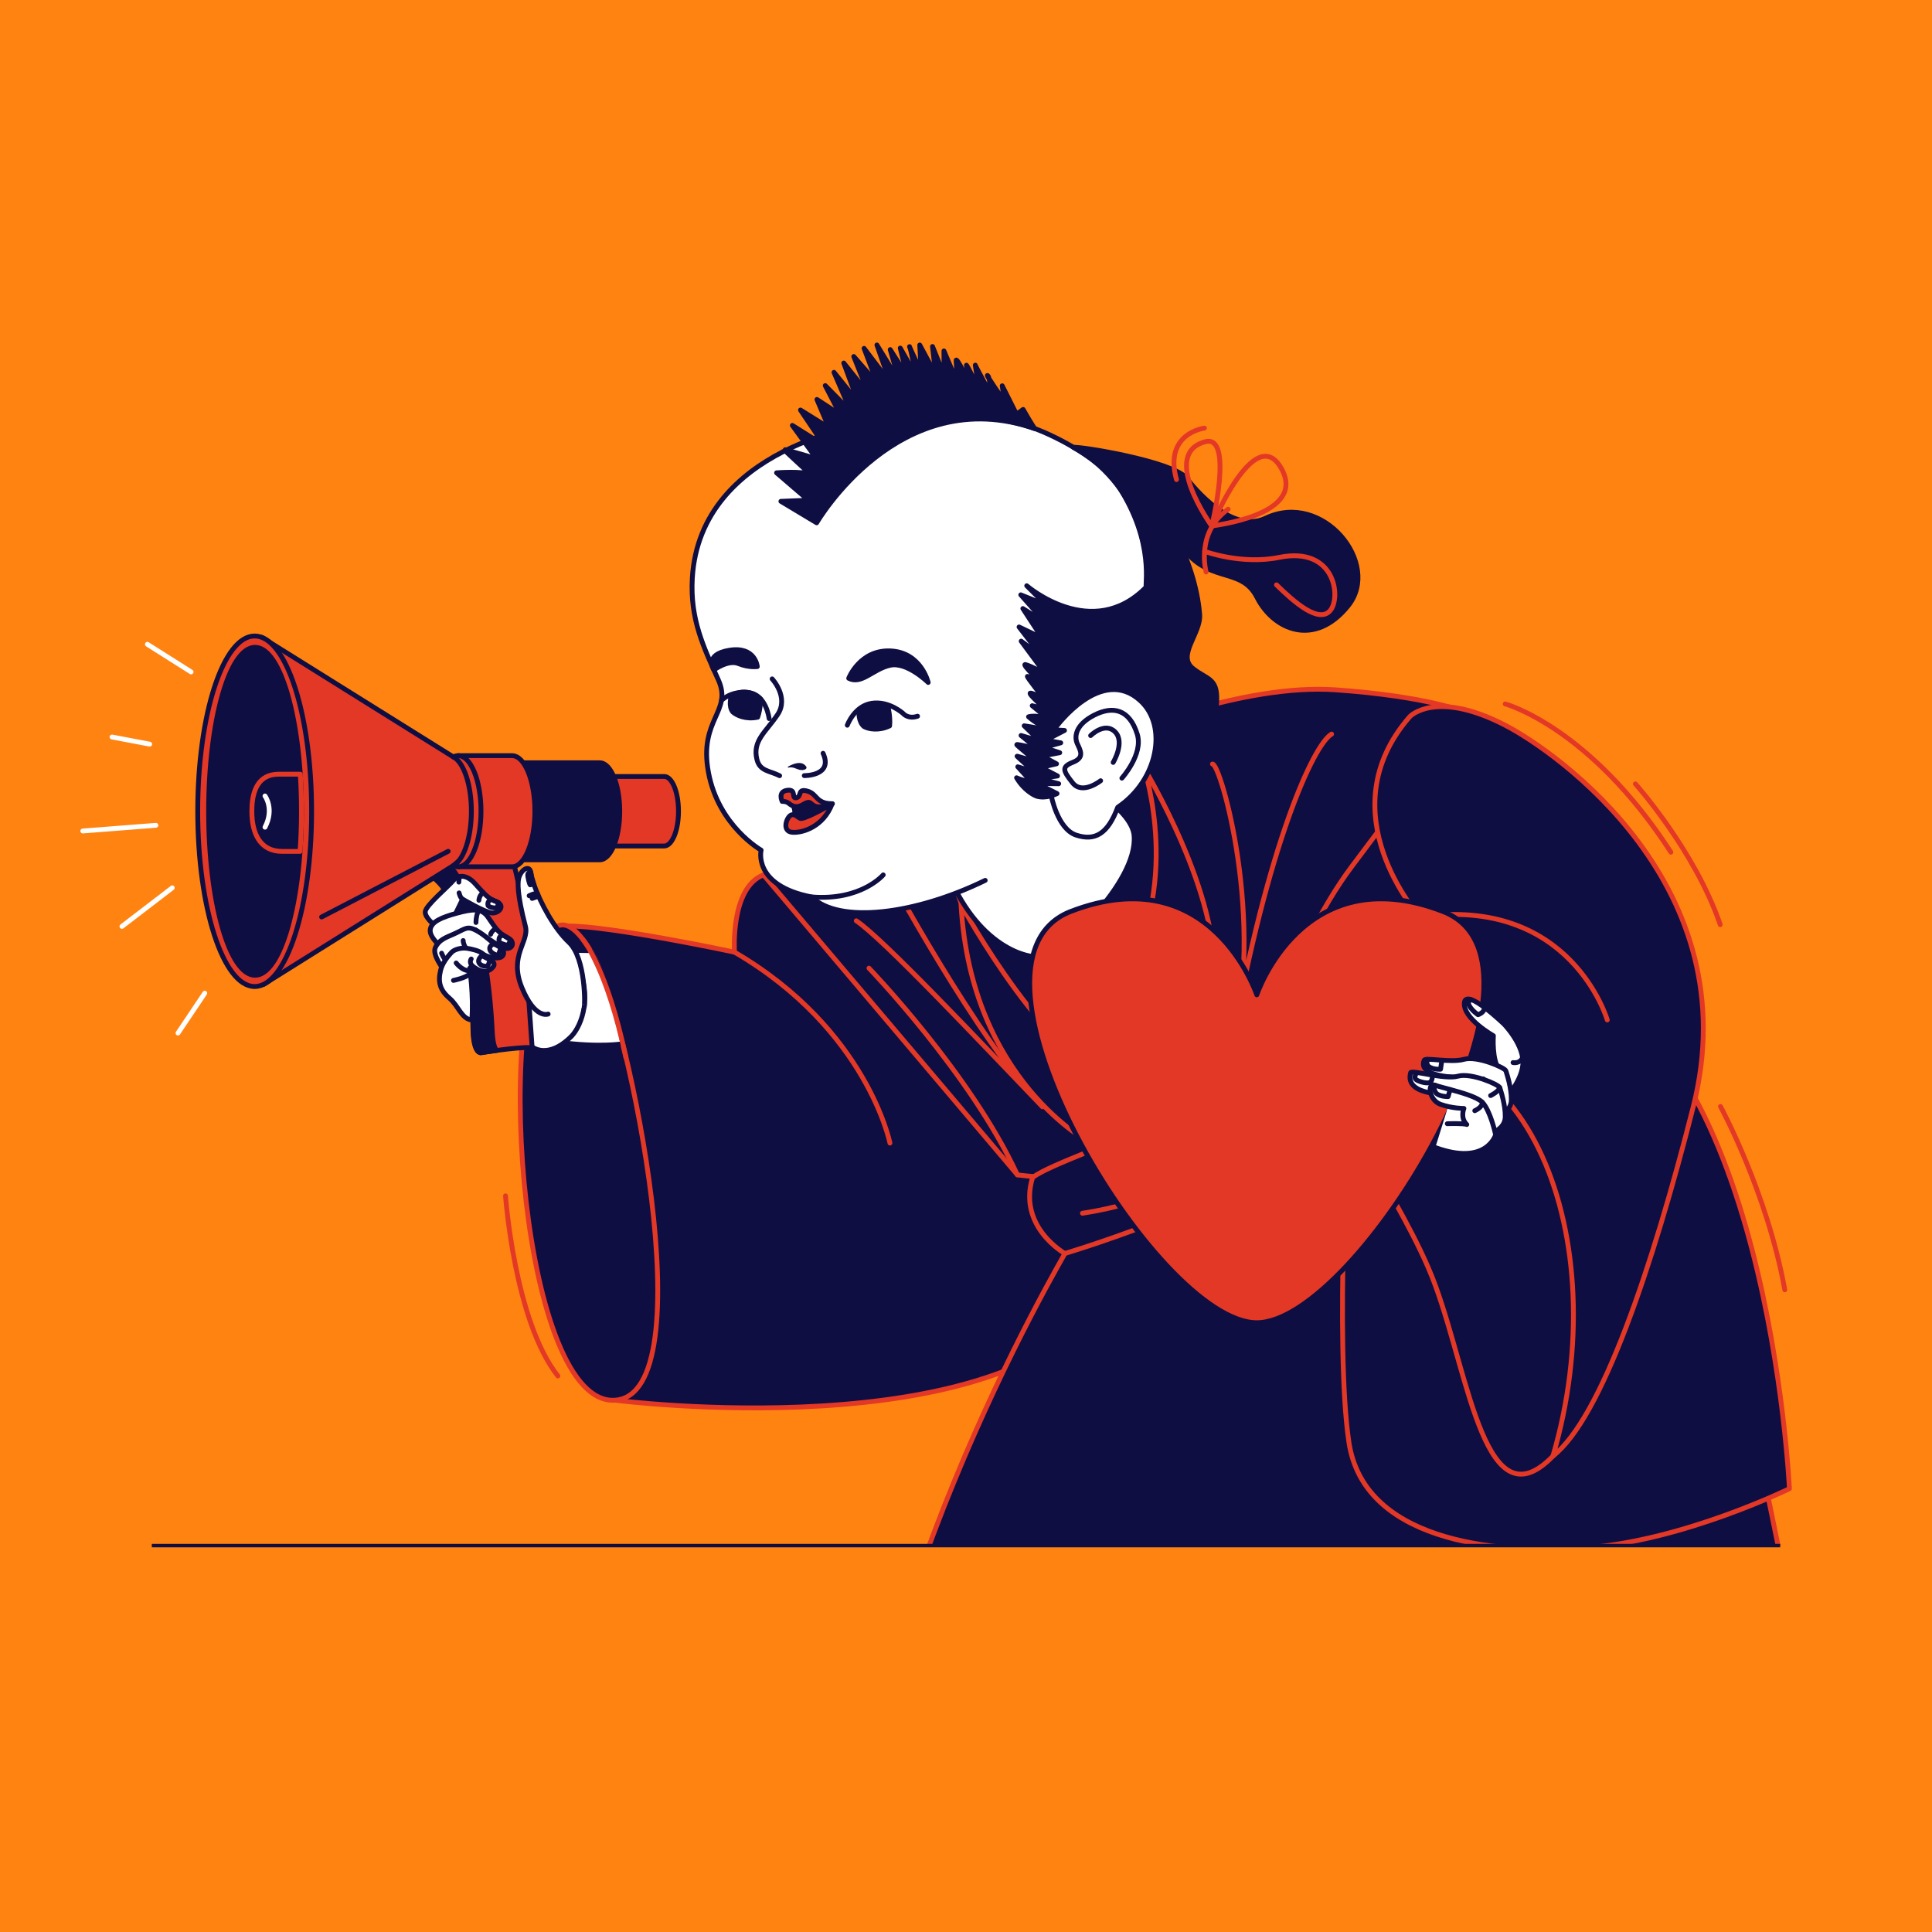 <svg width="140" height="140" viewBox="0 0 140 140" fill="none" xmlns="http://www.w3.org/2000/svg">
<rect x="0" y="0" width="140" height="140" fill="#333333" stroke="none"/>
<g clip-path="url(#clip0_2194_3442)">
<rect width="140" height="140" fill="#FF8311"/>
<path d="M55.32 63.398C52.909 64.328 53.223 68.995 53.223 68.995C53.223 68.995 44.215 67.079 41.141 67.103C42.011 80.002 44.557 101.462 44.557 101.462C44.557 101.462 72.596 105.06 80.198 94.021C87.799 82.983 57.732 62.467 55.32 63.398Z" fill="#0F0E42" stroke="#E33825" stroke-width="0.35" stroke-linecap="round" stroke-linejoin="round"/>
<path d="M39.716 68.006C39.716 68.006 40.457 65.738 42.254 68.093C42.511 68.429 42.788 68.861 43.089 69.405C45.494 73.767 51.189 101.025 44.562 101.464C37.934 101.904 35.657 73.916 39.716 68.006Z" fill="#0F0E42" stroke="#E33825" stroke-width="0.35" stroke-linecap="round" stroke-linejoin="round"/>
<path d="M42.79 68.888L40.835 68.852C40.835 68.852 41.353 74.343 40.43 75.519C43.511 75.933 45.14 75.629 45.14 75.629C45.14 75.629 44.288 71.307 42.792 68.888H42.79Z" fill="white" stroke="#0F0E42" stroke-width="0.35" stroke-linecap="round" stroke-linejoin="round"/>
<path d="M42.25 68.094C42.25 68.094 43.992 70.162 45.351 76.624" stroke="#E33825" stroke-width="0.35" stroke-linecap="round" stroke-linejoin="round"/>
<path d="M36.708 60.444C36.708 60.444 39.079 69.438 39.107 74.102C39.213 75.221 39.328 75.967 38.404 75.914C37.481 75.861 34.843 76.286 34.843 76.286C34.843 76.286 34.353 76.392 34.278 74.794C34.203 73.196 34.444 65.762 31.219 63.443C33.723 59.899 36.708 60.444 36.708 60.444Z" fill="#E33825" stroke="#0F0E42" stroke-width="0.35" stroke-linecap="round" stroke-linejoin="round"/>
<path d="M35.673 74.79C35.6 73.24 35.151 64.923 32.178 62.312C31.862 62.632 31.549 63.006 31.242 63.44C34.466 65.758 34.227 73.192 34.301 74.79C34.376 76.388 34.867 76.282 34.867 76.282C34.867 76.282 35.349 76.204 35.972 76.12C35.845 75.941 35.71 75.567 35.673 74.79Z" fill="#0F0E42" stroke="#0F0E42" stroke-width="0.35" stroke-linecap="round" stroke-linejoin="round"/>
<path d="M18.977 46.188L32.85 54.851C32.85 54.851 35.38 55.913 35.98 57.852C36.581 59.791 32.85 62.722 32.85 62.722L19.104 71.331L18.977 46.188Z" fill="#E33825" stroke="#0F0E42" stroke-width="0.35" stroke-linecap="round" stroke-linejoin="round"/>
<path d="M48.131 56.267H43.32V61.304H48.131C48.702 61.304 49.167 60.177 49.167 58.785C49.167 57.393 48.704 56.266 48.131 56.266V56.267Z" fill="#E33825" stroke="#0F0E42" stroke-width="0.35" stroke-linecap="round" stroke-linejoin="round"/>
<path d="M43.467 55.273H36.752L37.576 56.403L37.819 59.588C37.819 59.588 37.266 61.483 37.254 61.549C37.241 61.614 36.75 62.306 36.75 62.306H43.465C44.262 62.306 44.91 60.732 44.91 58.791C44.91 56.85 44.262 55.275 43.465 55.275L43.467 55.273Z" fill="#0F0E42" stroke="#0F0E42" stroke-width="0.35" stroke-linecap="round" stroke-linejoin="round"/>
<path d="M36.75 55.273C36.646 55.273 36.544 55.301 36.445 55.352C37.097 55.691 37.586 57.101 37.586 58.789C37.586 60.476 37.097 61.885 36.445 62.226C36.544 62.277 36.646 62.304 36.75 62.304C37.549 62.304 38.195 60.73 38.195 58.789C38.195 56.848 37.547 55.273 36.75 55.273Z" fill="#0F0E42" stroke="#0F0E42" stroke-width="0.35" stroke-linecap="round" stroke-linejoin="round"/>
<path d="M37.105 54.758H33.195L34.14 56.051L34.419 59.698C34.419 59.698 33.786 61.869 33.772 61.944C33.757 62.018 33.195 62.81 33.195 62.81H37.105C38.019 62.81 38.759 61.008 38.759 58.784C38.759 56.56 38.019 54.758 37.105 54.758Z" fill="#E33825" stroke="#0F0E42" stroke-width="0.35" stroke-linecap="round" stroke-linejoin="round"/>
<path d="M33.2 54.758C33.08 54.758 32.965 54.789 32.852 54.847C33.598 55.236 34.158 56.85 34.158 58.784C34.158 60.718 33.598 62.33 32.852 62.721C32.965 62.779 33.08 62.81 33.2 62.81C34.114 62.81 34.855 61.008 34.855 58.784C34.855 56.56 34.114 54.758 33.2 54.758Z" fill="#E33825" stroke="#0F0E42" stroke-width="0.35" stroke-linecap="round" stroke-linejoin="round"/>
<path d="M18.455 71.487C20.733 71.487 22.581 65.8 22.581 58.786C22.581 51.772 20.733 46.086 18.455 46.086C16.176 46.086 14.328 51.772 14.328 58.786C14.328 65.8 16.176 71.487 18.455 71.487Z" fill="#E33825" stroke="#0F0E42" stroke-width="0.35" stroke-linecap="round" stroke-linejoin="round"/>
<path d="M18.481 70.672C20.339 70.672 21.845 65.352 21.845 58.789C21.845 52.227 20.339 46.906 18.481 46.906C16.623 46.906 15.117 52.227 15.117 58.789C15.117 65.352 16.623 70.672 18.481 70.672Z" fill="#0F0E42" stroke="#0F0E42" stroke-width="0.35" stroke-linecap="round" stroke-linejoin="round"/>
<path d="M18.25 58.723V58.812C18.25 60.398 18.854 61.695 20.439 61.695H21.743C21.809 60.766 21.846 59.794 21.846 58.792C21.846 57.867 21.816 56.966 21.76 56.102H20.18C18.739 56.102 18.252 57.282 18.252 58.723H18.25Z" fill="#0F0E42" stroke="#E33825" stroke-width="0.35" stroke-linecap="round" stroke-linejoin="round"/>
<path d="M31.618 67.132C31.565 67.108 30.779 66.516 30.814 66.067C30.846 65.618 32.444 64.284 32.864 63.79C33.284 63.296 33.919 63.474 34.407 64.014C34.898 64.555 35.323 65.071 35.796 65.268C36.768 65.556 36.151 66.216 35.635 66.156C35.119 66.098 33.521 65.156 33.521 65.156L32.612 67.032L31.616 67.134L31.618 67.132Z" fill="white" stroke="#0F0E42" stroke-width="0.35" stroke-linecap="round" stroke-linejoin="round"/>
<path d="M35.37 65.632C35.37 65.632 35.252 65.298 35.611 65.172C35.795 65.267 35.865 65.281 36.115 65.4C36.102 65.548 36.025 65.785 36.025 65.785C36.025 65.785 35.6 65.836 35.37 65.63V65.632Z" stroke="#0F0E42" stroke-width="0.35" stroke-linecap="round" stroke-linejoin="round"/>
<path d="M33.266 64.703C33.28 64.751 33.359 65.075 33.521 65.156" stroke="#0F0E42" stroke-width="0.35" stroke-linecap="round" stroke-linejoin="round"/>
<path d="M34.703 65.238C34.703 65.238 34.73 64.832 35.028 64.688" stroke="#0F0E42" stroke-width="0.35" stroke-linecap="round" stroke-linejoin="round"/>
<path d="M33.25 63.922C33.25 63.922 33.245 63.592 33.343 63.508" stroke="#0F0E42" stroke-width="0.35" stroke-linecap="round" stroke-linejoin="round"/>
<path d="M31.829 68.511C31.739 68.389 31.064 67.82 31.187 67.302C31.309 66.785 31.986 66.475 33.104 66.174C34.222 65.873 34.883 65.784 35.351 66.441C35.82 67.097 36.05 67.592 36.763 67.935C37.477 68.28 37.066 69.002 36.355 68.628C35.643 68.254 34.439 67.329 34.372 67.338C34.306 67.347 31.827 68.511 31.827 68.511H31.829Z" fill="white" stroke="#0F0E42" stroke-width="0.35" stroke-linecap="round" stroke-linejoin="round"/>
<path d="M36.204 68.314C36.204 68.314 35.998 67.887 36.443 67.75C36.762 67.936 37.056 68.168 37.056 68.168C37.056 68.168 36.833 68.294 36.844 68.531C36.485 68.432 36.204 68.314 36.204 68.314Z" stroke="#0F0E42" stroke-width="0.35" stroke-linecap="round" stroke-linejoin="round"/>
<path d="M35.555 67.701C35.551 67.634 35.733 67.378 35.852 67.344" stroke="#0F0E42" stroke-width="0.35" stroke-linecap="round" stroke-linejoin="round"/>
<path d="M34.492 66.846C34.492 66.846 34.487 66.406 34.64 66.07" stroke="#0F0E42" stroke-width="0.35" stroke-linecap="round" stroke-linejoin="round"/>
<path d="M32.208 70.334C32.208 70.334 31.283 69.212 31.548 68.658C31.814 68.101 32.306 67.939 32.854 67.698C33.737 67.308 33.841 67.056 34.545 67.443C35.249 67.83 35.435 68.178 36.126 68.563C36.606 68.649 36.907 69.867 35.17 69.242C33.41 68.605 33.131 69.05 32.994 69.225C32.857 69.4 32.208 70.336 32.208 70.336V70.334Z" fill="white" stroke="#0F0E42" stroke-width="0.35" stroke-linecap="round" stroke-linejoin="round"/>
<path d="M35.607 68.996C35.585 68.975 35.273 68.665 35.737 68.406C35.777 68.406 36.105 68.505 36.277 68.7C36.222 68.965 36.087 69.236 36.087 69.236C36.087 69.236 35.815 69.189 35.607 68.994V68.996Z" stroke="#0F0E42" stroke-width="0.35" stroke-linecap="round" stroke-linejoin="round"/>
<path d="M33.563 68.156C33.563 68.156 33.543 68.507 33.982 69.003" stroke="#0F0E42" stroke-width="0.35" stroke-linecap="round" stroke-linejoin="round"/>
<path d="M32 69.07C32 69.07 32.168 69.576 32.476 69.676Z" fill="white"/>
<path d="M32 69.07C32 69.07 32.168 69.576 32.476 69.676" stroke="#0F0E42" stroke-width="0.35" stroke-linecap="round" stroke-linejoin="round"/>
<path d="M34.188 73.917C34.334 72.167 34.035 70.162 34.035 70.162L34.21 69.975C34.21 69.975 35.135 70.83 35.737 70.062C36.007 69.723 35.436 69.471 34.952 69.088C34.711 68.897 34.252 68.785 33.852 68.719C33.453 68.656 32.938 68.783 32.719 69.015C32.426 69.325 32.055 69.796 31.931 70.294C31.716 71.16 31.887 71.751 32.564 72.328C33.241 72.906 33.431 73.824 34.188 73.917Z" fill="white" stroke="#0F0E42" stroke-width="0.35" stroke-linecap="round" stroke-linejoin="round"/>
<path d="M32.859 71.044C32.859 71.044 33.777 70.869 34.083 70.539" stroke="#0F0E42" stroke-width="0.35" stroke-linecap="round" stroke-linejoin="round"/>
<path d="M33.055 69.781C33.055 69.781 33.522 70.401 34.056 70.332" stroke="#0F0E42" stroke-width="0.35" stroke-linecap="round" stroke-linejoin="round"/>
<path d="M34.146 69.492C34.146 69.492 33.978 69.717 34.204 69.974" stroke="#0F0E42" stroke-width="0.35" stroke-linecap="round" stroke-linejoin="round"/>
<path d="M34.702 69.759C34.678 69.717 34.614 69.494 34.922 69.25C35.3 69.445 35.517 69.564 35.517 69.564L35.344 70.011C35.344 70.011 34.88 70.087 34.702 69.759Z" stroke="#0F0E42" stroke-width="0.35" stroke-linecap="round" stroke-linejoin="round"/>
<path d="M38.558 75.855C38.558 75.855 39.688 76.822 41.419 75.082C42.196 74.253 42.92 72.112 41.818 69.915C40.717 67.719 38.141 70.001 38.141 70.001L38.557 75.855H38.558Z" fill="white" stroke="#0F0E42" stroke-width="0.35" stroke-linecap="round" stroke-linejoin="round"/>
<path d="M42.336 72.954C42.389 72.941 42.471 69.44 41.218 68.278C40.196 67.329 39.144 65.436 38.681 64.053C38.577 63.741 38.502 63.455 38.463 63.21C38.367 62.638 37.73 63.017 37.584 63.67C37.522 63.953 37.451 64.734 38.075 67.131C38.365 68.243 36.86 69.219 37.812 71.553C38.764 73.886 39.72 73.483 39.72 73.483" fill="white"/>
<path d="M42.336 72.954C42.389 72.941 42.471 69.44 41.218 68.278C40.196 67.329 39.144 65.436 38.681 64.053C38.577 63.741 38.502 63.455 38.463 63.21C38.367 62.638 37.73 63.017 37.584 63.67C37.522 63.953 37.451 64.734 38.075 67.131C38.365 68.243 36.86 69.219 37.812 71.553C38.764 73.886 39.72 73.483 39.72 73.483" stroke="#0F0E42" stroke-width="0.35" stroke-linecap="round" stroke-linejoin="round"/>
<path d="M38.42 64.116C38.361 64.061 38.233 63.552 38.243 63.379C38.252 63.206 38.463 63.211 38.463 63.211C38.463 63.211 38.536 63.911 38.681 64.054C38.582 64.085 38.42 64.118 38.42 64.118V64.116Z" fill="white" stroke="#0F0E42" stroke-width="0.35" stroke-linecap="round" stroke-linejoin="round"/>
<path d="M38.344 64.908C38.344 64.908 38.761 64.695 38.946 64.764Z" fill="white"/>
<path d="M38.344 64.908C38.344 64.908 38.761 64.695 38.946 64.764" stroke="#0F0E42" stroke-width="0.35" stroke-linecap="round" stroke-linejoin="round"/>
<path d="M38.998 64.953L38.562 65.103" stroke="#0F0E42" stroke-width="0.35" stroke-linecap="round" stroke-linejoin="round"/>
<path d="M19.203 57.68C19.203 57.68 19.895 58.61 19.203 59.942" stroke="white" stroke-width="0.35" stroke-linecap="round" stroke-linejoin="round"/>
<path d="M10.68 46.688L13.848 48.691" stroke="white" stroke-width="0.35" stroke-linecap="round" stroke-linejoin="round"/>
<path d="M14.839 71.969L12.898 74.86" stroke="white" stroke-width="0.35" stroke-linecap="round" stroke-linejoin="round"/>
<path d="M8.117 53.406L10.848 53.924" stroke="white" stroke-width="0.35" stroke-linecap="round" stroke-linejoin="round"/>
<path d="M12.483 64.336L8.836 67.132" stroke="white" stroke-width="0.35" stroke-linecap="round" stroke-linejoin="round"/>
<path d="M11.296 59.805L6 60.217" stroke="white" stroke-width="0.35" stroke-linecap="round" stroke-linejoin="round"/>
<path d="M23.305 66.449L32.479 61.688" stroke="#0F0E42" stroke-width="0.35" stroke-linecap="round" stroke-linejoin="round"/>
<path d="M36.633 86.656C36.633 86.656 37.28 95.723 40.425 99.707" stroke="#E33825" stroke-width="0.35" stroke-linecap="round" stroke-linejoin="round"/>
<path d="M77.166 90.829C77.355 90.621 60.757 118.223 61.501 141.791C73.442 148.332 99.474 153.159 114.272 149.161C129.071 145.162 132.998 137.564 132.998 137.564C132.998 137.564 125.606 75.678 111.781 70.297C94.456 79.916 87.994 82.829 87.994 82.829L77.166 90.831V90.829Z" fill="#0F0E42" stroke="#E33825" stroke-width="0.35" stroke-linecap="round" stroke-linejoin="round"/>
<path d="M97.747 79.916C97.747 79.916 96.7 97.509 97.747 104.507C98.794 111.505 107.919 112.685 114.964 112.16C122.009 111.636 129.667 107.878 129.667 107.878C129.667 107.878 128.098 74.19 112.787 70.602C109.039 73.19 97.745 79.916 97.745 79.916H97.747Z" fill="#0F0E42" stroke="#E33825" stroke-width="0.35" stroke-linecap="round" stroke-linejoin="round"/>
<path d="M89.833 52.062C89.833 52.062 69.401 55.26 66.375 62.149C68.67 67.751 78.836 80.896 81.596 80.751C84.721 71.025 89.833 52.062 89.833 52.062Z" fill="#0F0E42" stroke="#E33825" stroke-width="0.35" stroke-linecap="round" stroke-linejoin="round"/>
<path d="M101.878 74.059C102.086 73.979 108.128 73.395 106.018 66.739C103.907 60.08 104.555 55.124 106.26 51.625C99.246 54.137 84.109 76.772 85.942 79.899C87.775 83.026 101.878 74.059 101.878 74.059Z" fill="#0F0E42" stroke="#E33825" stroke-width="0.35" stroke-linecap="round" stroke-linejoin="round"/>
<path d="M55.328 63.405C55.328 63.405 60.327 61.789 67.62 60.047C71.234 68.154 72.137 78.915 81.015 84.162C79.277 85.947 73.726 85.134 73.726 85.134L55.33 63.405H55.328Z" fill="#0F0E42" stroke="#E33825" stroke-width="0.35" stroke-linecap="round" stroke-linejoin="round"/>
<path d="M64.147 62.945C64.147 62.945 70.889 75.511 75.537 80.201C70.975 75.452 63.968 68 62.047 66.723" stroke="#E33825" stroke-width="0.35" stroke-linecap="round" stroke-linejoin="round"/>
<path d="M62.969 70.156C62.969 70.156 70.355 77.822 73.725 85.137" stroke="#E33825" stroke-width="0.35" stroke-linecap="round" stroke-linejoin="round"/>
<path d="M69.641 65.549C69.641 65.549 76.321 77.799 81.401 78.377C80.54 82.952 79.021 82.826 79.021 82.826C79.021 82.826 70.348 78.309 69.641 65.547V65.549Z" fill="#0F0E42" stroke="#E33825" stroke-width="0.35" stroke-linecap="round" stroke-linejoin="round"/>
<path d="M84.923 84.061C84.923 84.061 85.199 73.632 86.861 68.812C88.523 63.992 81.406 53.194 81.406 53.194C81.406 53.194 90.037 49.513 96.783 49.987C103.531 50.462 106.265 51.627 106.265 51.627C106.265 51.627 102.544 56.704 97.98 62.757C93.415 68.81 90.11 79.726 90.11 79.726C90.11 79.726 88.94 82.499 84.923 84.061Z" fill="#0F0E42" stroke="#E33825" stroke-width="0.35" stroke-linecap="round" stroke-linejoin="round"/>
<path d="M87.859 55.364C88.456 55.308 91.734 66.853 89.211 75.951C91.856 61.133 95.195 53.936 96.493 53.195" stroke="#E33825" stroke-width="0.35" stroke-linecap="round" stroke-linejoin="round"/>
<path d="M82.911 55.68C82.911 55.68 85.793 64.423 81.07 71.372C78.226 75.555 79.025 82.832 79.025 82.832L81.014 84.16L84.923 84.061C84.923 84.061 87.335 77.498 87.94 71.222C88.546 64.947 82.911 55.68 82.911 55.68Z" fill="#0F0E42" stroke="#E33825" stroke-width="0.35" stroke-linecap="round" stroke-linejoin="round"/>
<path d="M82.178 60.539C82.49 63.936 76.718 69.339 75.219 69.339C73.719 69.339 69.864 67.874 67.945 61.143C69.662 51.423 81.868 57.144 82.18 60.541L82.178 60.539Z" fill="white" stroke="#0F0E42" stroke-width="0.35" stroke-linecap="round" stroke-linejoin="round"/>
<path d="M71.392 63.795C66.333 66.265 60.816 66.964 58.812 64.997C54.519 64.16 55.154 61.604 55.154 61.604C55.154 61.604 52.062 59.856 51.338 55.978C50.615 52.1 53.1 51.587 52.051 49.261C51.002 46.935 49.993 44.885 50.168 41.891C50.725 32.354 62.854 30.753 62.854 30.753C62.854 30.753 70.419 29.036 75.637 31.316C85.27 35.527 85.405 44.073 84.291 46.873C82.547 51.253 79.201 54.88 79.201 54.88" fill="white"/>
<path d="M71.392 63.795C66.333 66.265 60.816 66.964 58.812 64.997C54.519 64.16 55.154 61.604 55.154 61.604C55.154 61.604 52.062 59.856 51.338 55.978C50.615 52.1 53.1 51.587 52.051 49.261C51.002 46.935 49.993 44.885 50.168 41.891C50.725 32.354 62.854 30.753 62.854 30.753C62.854 30.753 70.419 29.036 75.637 31.316C85.27 35.527 85.405 44.073 84.291 46.873C82.547 51.253 79.201 54.88 79.201 54.88" stroke="#0F0E42" stroke-width="0.35" stroke-linecap="round" stroke-linejoin="round"/>
<path d="M64.001 63.398C64.001 63.398 62.401 65.29 58.812 64.995" stroke="#0F0E42" stroke-width="0.35" stroke-linecap="round" stroke-linejoin="round"/>
<path d="M57.023 57.734C57.023 57.734 58.03 58.599 57.366 59.537C58.069 59.601 58.99 59.635 59.566 59.121C60.141 58.606 59.933 58.315 59.933 58.315C59.933 58.315 58.983 57.771 58.698 57.798C58.413 57.826 57.948 58.001 57.873 58.028C57.799 58.057 57.023 57.736 57.023 57.736V57.734Z" fill="#0F0E42" stroke="#0F0E42" stroke-width="0.35" stroke-linecap="round" stroke-linejoin="round"/>
<path d="M55.952 49.195C55.952 49.195 57.195 50.522 56.345 51.786C55.495 53.05 54.509 53.678 54.851 55.04C55.064 55.892 55.777 55.846 56.494 56.211" stroke="#0F0E42" stroke-width="0.35" stroke-linecap="round" stroke-linejoin="round"/>
<path d="M57.13 55.623C57.09 55.632 57.068 55.575 57.105 55.553C57.473 55.343 58.075 55.101 58.396 55.515C58.569 55.727 58.236 55.856 57.924 55.781C57.681 55.721 57.477 55.548 57.13 55.623Z" fill="#0F0E42"/>
<path d="M58.281 56.204C58.281 56.204 60.395 56.237 59.642 54.586" stroke="#0F0E42" stroke-width="0.35" stroke-linecap="round" stroke-linejoin="round"/>
<path d="M55.733 52.069C55.733 52.069 55.536 50.359 54.266 50.19C52.996 50.02 52.281 50.752 52.281 50.752" stroke="#0F0E42" stroke-width="0.35" stroke-linecap="round" stroke-linejoin="round"/>
<path d="M52.986 50.467C52.986 50.467 52.764 51.167 53.101 51.592C53.365 51.833 54.051 52.154 54.905 51.971C55.122 51.366 55.113 50.645 55.113 50.645C55.113 50.645 54.133 49.658 52.986 50.467Z" fill="#0F0E42" stroke="#0F0E42" stroke-width="0.35" stroke-linecap="round" stroke-linejoin="round"/>
<path d="M61.398 52.552C61.398 52.552 61.904 51.155 63.17 50.963C64.436 50.772 65.448 51.706 65.448 51.706C65.448 51.706 65.797 52.133 66.49 51.899" stroke="#0F0E42" stroke-width="0.35" stroke-linecap="round" stroke-linejoin="round"/>
<path d="M62.244 51.588C62.244 51.588 62.193 52.321 62.62 52.655C62.934 52.826 63.676 52.978 64.464 52.6C64.534 51.96 64.355 51.261 64.355 51.261C64.355 51.261 63.171 50.532 62.244 51.588Z" fill="#0F0E42" stroke="#0F0E42" stroke-width="0.35" stroke-linecap="round" stroke-linejoin="round"/>
<path d="M60.321 58.239C60.321 58.239 59.487 58.582 59.088 58.425C58.688 58.27 58.767 57.947 58.19 58.298C57.614 58.648 57.289 58.303 57.111 58.179C56.932 58.055 56.68 58.075 56.68 58.075C56.68 58.075 56.328 57.366 57.047 57.267C57.765 57.167 57.306 57.915 57.718 57.805C58.128 57.696 57.762 57.121 58.508 57.327C59.254 57.535 59.097 58.245 60.321 58.239Z" fill="#E33825" stroke="#0F0E42" stroke-width="0.35" stroke-linecap="round" stroke-linejoin="round"/>
<path d="M60.295 58.258C60.295 58.258 58.549 59.276 58.058 59.312C57.857 59.323 57.626 58.918 57.31 59.068C56.995 59.217 56.63 60.254 57.421 60.312C58.213 60.37 59.682 59.867 60.295 58.258Z" fill="#E33825" stroke="#0F0E42" stroke-width="0.35" stroke-linecap="round" stroke-linejoin="round"/>
<path d="M54.876 48.303C54.876 48.303 54.746 46.815 52.856 47.119C50.967 47.424 51.731 48.549 51.731 48.549C51.731 48.549 52.756 47.781 53.513 48.088C54.27 48.394 54.878 48.301 54.878 48.301L54.876 48.303Z" fill="#0F0E42" stroke="#0F0E42" stroke-width="0.35" stroke-linecap="round" stroke-linejoin="round"/>
<path d="M61.5 49.151C61.5 49.151 62.306 47.066 64.53 47.168C66.754 47.27 67.261 49.453 67.261 49.453C67.261 49.453 65.725 47.934 64.495 48.208C63.266 48.481 62.432 49.632 61.5 49.153V49.151Z" fill="#0F0E42" stroke="#0F0E42" stroke-width="0.35" stroke-linecap="round" stroke-linejoin="round"/>
<path d="M74.4 42.445C74.4 42.445 79.127 46.548 83.051 42.547C82.987 42.15 83.665 38.7 80.468 34.398C84.134 35.447 86.624 40.69 86.931 44.501C87.058 45.88 85.249 47.496 86.446 48.441C87.642 49.386 88.472 49.06 88.071 51.721C87.67 54.383 77.883 54.89 74.533 51.94C75.121 51.783 75.94 52.077 75.94 52.077L74.798 51.138L75.754 51.377C75.754 51.377 74.477 50.264 74.661 50.227C74.845 50.191 75.704 50.694 75.704 50.694C75.704 50.694 74.351 49.009 74.455 49.012C74.559 49.018 75.723 49.748 75.723 49.748C75.723 49.748 73.922 48.058 74.318 48.16C74.714 48.263 75.743 48.817 75.743 48.817L73.999 46.46L75.5 47.577L73.844 45.433L75.513 46.232L74.119 44.098L75.781 45.14L73.97 43.105L75.801 43.843L74.4 42.445Z" fill="#0F0E42" stroke="#0F0E42" stroke-width="0.35" stroke-linecap="round" stroke-linejoin="round"/>
<path d="M76.524 52.682C76.524 52.682 79.819 48.163 82.648 50.789C84.633 52.611 83.91 56.542 80.995 58.498C80.275 60.428 79.35 60.961 77.987 60.517C76.624 60.076 76.172 57.633 76.172 57.633" fill="white"/>
<path d="M76.524 52.682C76.524 52.682 79.819 48.163 82.648 50.789C84.633 52.611 83.91 56.542 80.995 58.498C80.275 60.428 79.35 60.961 77.987 60.517C76.624 60.076 76.172 57.633 76.172 57.633" stroke="#0F0E42" stroke-width="0.35" stroke-linecap="round" stroke-linejoin="round"/>
<path d="M79.756 56.574C79.756 56.574 78.438 57.627 77.726 56.729C77.015 55.831 76.911 55.569 77.752 55.235C78.594 54.901 78.304 54.405 78.071 53.905C77.837 53.405 77.91 52.531 79.284 51.825C80.658 51.119 81.854 51.402 82.412 53.21C82.858 54.658 81.296 56.388 81.296 56.388" stroke="#0F0E42" stroke-width="0.35" stroke-linecap="round" stroke-linejoin="round"/>
<path d="M79.031 53.304C79.031 53.304 80.058 52.282 80.803 53.034C81.545 53.784 80.664 55.248 80.664 55.248" stroke="#0F0E42" stroke-width="0.35" stroke-linecap="round" stroke-linejoin="round"/>
<path d="M75.089 57.685C75.089 57.685 74.264 57.373 73.664 56.359C74.279 56.651 74.671 56.572 74.671 56.572L73.752 55.564C73.752 55.564 75.089 55.97 75.038 55.978C74.987 55.985 73.64 54.765 73.697 54.79C73.752 54.816 75.149 55.202 75.149 55.202C75.149 55.202 73.628 53.986 73.673 53.951C73.721 53.918 75.147 54.241 75.147 54.241L73.989 53.296L75.353 53.697L74.215 52.594L75.82 52.851L77.139 52.931L75.784 53.632L76.867 53.829L75.636 54.166L76.793 54.544L75.519 54.785L76.561 55.348L75.439 55.607L76.632 56.23L75.291 56.417L76.716 56.791L75.138 56.771L76.597 57.505C76.597 57.505 75.809 57.919 75.091 57.685H75.089Z" fill="#0F0E42" stroke="#0F0E42" stroke-width="0.35" stroke-linecap="round" stroke-linejoin="round"/>
<path d="M59.178 37.885C59.178 37.885 65.132 27.625 75.001 31.067C74.899 31.005 74.138 29.67 74.138 29.67L73.662 30.02L72.624 27.955L72.799 29.108C72.799 29.108 71.365 27.069 71.566 27.213C71.767 27.355 71.761 28.503 71.761 28.503C71.761 28.503 70.689 26.552 70.674 26.459C70.659 26.366 70.942 28.209 70.942 28.209C70.942 28.209 70.003 26.302 70.028 26.472C70.054 26.642 70.222 27.751 70.222 27.751C70.222 27.751 69.229 25.657 69.284 26.169C69.339 26.682 69.297 27.556 69.297 27.556L68.401 25.429L68.417 27.204L67.573 25.108L67.806 27.156L66.648 25.002L66.755 26.968C66.755 26.968 65.823 24.994 65.913 25.12C66.002 25.246 66.378 27.235 66.378 27.235L65.236 25.223L65.732 27.262L64.508 25.332L65.192 27.691L63.545 25L64.499 27.727L62.614 25.244L63.58 27.797L61.868 25.834L62.965 28.585L61.141 26.306L62.209 29.185L60.434 26.981L61.657 29.825L59.8 27.941L60.896 30.057L59.198 28.946L60.064 30.991L58.005 29.712L59.732 32.279L57.417 30.827L59.172 33.238C59.172 33.238 56.799 32.534 56.801 32.567C56.804 32.602 58.747 34.388 58.747 34.388C58.11 34.116 56.273 34.262 56.273 34.262L58.587 36.248L56.587 36.328L59.178 37.885Z" fill="#0F0E42" stroke="#0F0E42" stroke-width="0.35" stroke-linecap="round" stroke-linejoin="round"/>
<path d="M85.948 34.604C85.948 34.604 89.011 38.838 91.718 37.549C95.869 35.569 100.137 40.861 97.687 43.904C95.237 46.945 92.271 45.626 91.087 43.288C89.903 40.949 87.428 42.445 85.439 39.311C83.449 36.178 81.899 36.616 81.899 36.616C81.899 36.616 80.62 33.915 77.781 32.417C78.372 32.351 84.797 33.409 85.948 34.604Z" fill="#0F0E42" stroke="#0F0E42" stroke-width="0.35" stroke-linecap="round" stroke-linejoin="round"/>
<path d="M87.297 39.953C87.297 39.953 89.953 40.947 92.702 40.389C96.783 39.561 97.206 43.346 96.376 44.262C95.548 45.178 93.804 43.654 92.5 42.381" stroke="#E33825" stroke-width="0.35" stroke-linecap="round" stroke-linejoin="round"/>
<path d="M87.399 41.446C87.399 41.446 86.608 38.582 88.997 36.898" stroke="#E33825" stroke-width="0.35" stroke-linecap="round" stroke-linejoin="round"/>
<path d="M87.809 38.12C87.928 38.067 94.767 37.341 92.848 33.939C90.929 30.536 87.809 38.12 87.809 38.12ZM87.809 38.12C87.809 38.12 89.433 31.447 87.331 32.01C84.026 32.897 87.809 38.12 87.809 38.12Z" stroke="#E33825" stroke-width="0.35" stroke-linecap="round" stroke-linejoin="round"/>
<path d="M77.163 90.83C77.163 90.83 73.72 88.898 74.829 85.316C77.874 83.207 90.74 80.562 101.879 68.098C101.94 67.996 105.013 63.036 105.07 62.947C105.594 62.122 105.298 64.959 107.611 65.196C109.569 65.397 109.649 67.524 110.528 68.916C111.094 69.809 113.478 69.799 112.788 70.601C108.817 75.224 104.267 78.708 97.945 82.103C87.105 87.921 77.163 90.832 77.163 90.832V90.83Z" fill="#0F0E42" stroke="#E33825" stroke-width="0.35" stroke-linecap="round" stroke-linejoin="round"/>
<path d="M95.489 79.914C95.489 79.914 87.809 86.5 78.438 87.917" stroke="#E33825" stroke-width="0.35" stroke-linecap="round" stroke-linejoin="round"/>
<path d="M64.488 82.831C64.488 82.831 62.844 74.608 53.234 69" stroke="#E33825" stroke-width="0.35" stroke-linecap="round" stroke-linejoin="round"/>
<path d="M109.29 76.815C109.29 76.815 100.749 72.665 98.122 76.291C95.496 79.918 101.57 86.456 104.028 93.196C106.485 99.937 107.658 110.549 112.538 105.51C117.417 100.471 117.104 86.295 115.088 81.822C113.072 77.349 109.292 76.817 109.292 76.817L109.29 76.815Z" fill="#0F0E42" stroke="#E33825" stroke-width="0.35" stroke-linecap="round" stroke-linejoin="round"/>
<path d="M102.167 51.922C102.167 51.922 104.022 49.943 109.072 52.553C112.762 54.461 126.756 64.201 122.697 80.212C119.751 91.833 116.031 102.798 112.532 105.507C117.16 89.758 110.588 72.986 98.117 76.29C98.387 70.294 102.899 66.452 102.899 66.452C102.899 66.452 96.056 58.901 102.167 51.922Z" fill="#0F0E42" stroke="#E33825" stroke-width="0.35" stroke-linecap="round" stroke-linejoin="round"/>
<path d="M116.469 73.909C116.469 73.909 113.843 64.876 102.906 66.45" stroke="#E33825" stroke-width="0.35" stroke-linecap="round" stroke-linejoin="round"/>
<path d="M104.548 66.044C94.381 62.131 91.072 72.091 91.072 72.091C91.072 72.091 87.761 62.131 77.596 66.044C68.076 69.709 83.781 95.848 91.072 95.848C98.364 95.848 114.07 69.707 104.548 66.044Z" fill="#E33825" stroke="#0F0E42" stroke-width="0.35" stroke-linecap="round" stroke-linejoin="round"/>
<path d="M104.023 83.11L105.831 77.312L108.912 78.272L107.519 82.738L104.023 83.11Z" fill="white"/>
<path d="M108.772 79.95C108.772 79.95 110.209 78.58 110.35 77.166C110.49 75.752 108.991 74.218 108.991 74.218C108.991 74.218 106.205 71.529 106.112 72.675C106.019 73.82 108.217 75.052 108.217 75.052C108.217 75.052 108.088 76.858 108.668 77.538C107.435 78.574 106.337 79.424 106.337 79.424" fill="white"/>
<path d="M108.772 79.95C108.772 79.95 110.209 78.58 110.35 77.166C110.49 75.752 108.991 74.218 108.991 74.218C108.991 74.218 106.205 71.529 106.112 72.675C106.019 73.82 108.217 75.052 108.217 75.052C108.217 75.052 108.088 76.858 108.668 77.538C107.435 78.574 106.337 79.424 106.337 79.424" stroke="#0F0E42" stroke-width="0.35" stroke-linecap="round" stroke-linejoin="round"/>
<path d="M103.201 76.828C103.294 76.609 105.131 77.032 106.087 76.762C107.043 76.492 109.052 77.368 109.121 77.594C109.19 77.822 109.535 78.838 109.517 79.723C109.498 80.608 108.47 80.894 108.47 80.894L106.474 81.014C106.474 81.014 107.173 78.657 107.495 78.185C106.228 78.435 105.784 78.072 105.784 78.072C105.784 78.072 102.665 78.09 103.203 76.826L103.201 76.828Z" fill="white" stroke="#0F0E42" stroke-width="0.35" stroke-linecap="round" stroke-linejoin="round"/>
<path d="M102.219 77.731C102.285 77.503 104.689 78.257 105.647 77.985C106.603 77.715 108.611 78.59 108.68 78.817C108.75 79.045 109.094 80.061 109.076 80.945C109.058 81.83 108.029 82.117 108.029 82.117L106.378 82.25C106.378 82.25 106.526 80.302 106.847 79.829C105.579 80.079 105.344 79.296 105.344 79.296C105.344 79.296 101.712 79.528 102.221 77.731H102.219Z" fill="white" stroke="#0F0E42" stroke-width="0.35" stroke-linecap="round" stroke-linejoin="round"/>
<path d="M104.02 83.159C107.716 84.502 108.374 82.24 108.374 82.24C108.367 82.119 107.979 80.447 107.411 79.872C107.045 79.5 105.959 79.186 105.083 78.949C104.606 78.819 104.188 78.713 103.985 78.635C103.411 78.411 103.535 79.722 104.387 80.025C105.239 80.33 106.081 80.321 106.081 80.321C106.081 80.321 105.789 81.003 106.289 81.486C106.076 81.386 104.875 81.428 104.875 81.428" fill="white"/>
<path d="M104.02 83.159C107.716 84.502 108.374 82.24 108.374 82.24C108.367 82.119 107.979 80.447 107.411 79.872C107.045 79.5 105.959 79.186 105.083 78.949C104.606 78.819 104.188 78.713 103.985 78.635C103.411 78.411 103.535 79.722 104.387 80.025C105.239 80.33 106.081 80.321 106.081 80.321C106.081 80.321 105.789 81.003 106.289 81.486C106.076 81.386 104.875 81.428 104.875 81.428" stroke="#0F0E42" stroke-width="0.35" stroke-linecap="round" stroke-linejoin="round"/>
<path d="M105.081 78.953L104.936 79.463C104.936 79.463 104.235 79.476 104.034 79.166C103.834 78.856 103.983 78.641 103.983 78.641" stroke="#0F0E42" stroke-width="0.35" stroke-linecap="round" stroke-linejoin="round"/>
<path d="M103.798 77.908C103.798 77.908 103.825 78.394 103.555 78.457C103.285 78.521 102.767 78.346 102.641 78.25C102.515 78.153 102.477 78.02 102.637 77.773" stroke="#0F0E42" stroke-width="0.35" stroke-linecap="round" stroke-linejoin="round"/>
<path d="M103.439 76.766C103.439 76.766 103.271 77.154 103.616 77.337C103.961 77.519 104.388 77.479 104.388 77.479L104.475 76.888" stroke="#0F0E42" stroke-width="0.35" stroke-linecap="round" stroke-linejoin="round"/>
<path d="M106.63 72.445C106.63 72.445 106.272 72.515 106.478 72.887C106.684 73.259 107.104 73.531 107.104 73.531C107.104 73.531 107.611 73.363 107.558 72.998" stroke="#0F0E42" stroke-width="0.35" stroke-linecap="round" stroke-linejoin="round"/>
<path d="M106.867 80.486C106.867 80.486 107.447 80.24 107.409 79.875" stroke="#0F0E42" stroke-width="0.35" stroke-linecap="round" stroke-linejoin="round"/>
<path d="M108.016 79.389C108.016 79.389 108.574 79.118 108.68 78.82" stroke="#0F0E42" stroke-width="0.35" stroke-linecap="round" stroke-linejoin="round"/>
<path d="M109.641 76.998C109.641 76.998 110.13 77.107 110.334 76.633" stroke="#0F0E42" stroke-width="0.35" stroke-linecap="round" stroke-linejoin="round"/>
<path d="M109.07 51.008C109.07 51.008 115.213 52.67 121.079 61.754" stroke="#E33825" stroke-width="0.35" stroke-linecap="round" stroke-linejoin="round"/>
<path d="M118.508 56.805C118.508 56.805 122.811 61.617 124.655 67.004" stroke="#E33825" stroke-width="0.35" stroke-linecap="round" stroke-linejoin="round"/>
<path d="M87.277 31.023C87.277 31.023 84.32 31.381 85.252 34.752" stroke="#E33825" stroke-width="0.35" stroke-linecap="round" stroke-linejoin="round"/>
<path d="M124.672 80.18C124.672 80.18 128.043 86.366 129.333 93.464" stroke="#E33825" stroke-width="0.35" stroke-linecap="round" stroke-linejoin="round"/>
<rect x="-1" y="112" width="156" height="98" fill="#FF8311"/>
<path d="M11 112H129" stroke="#0F0E42" stroke-width="0.25"/>
</g>
<defs>
<clipPath id="clip0_2194_3442">
<rect width="140" height="140" fill="white"/>
</clipPath>
</defs>
</svg>
